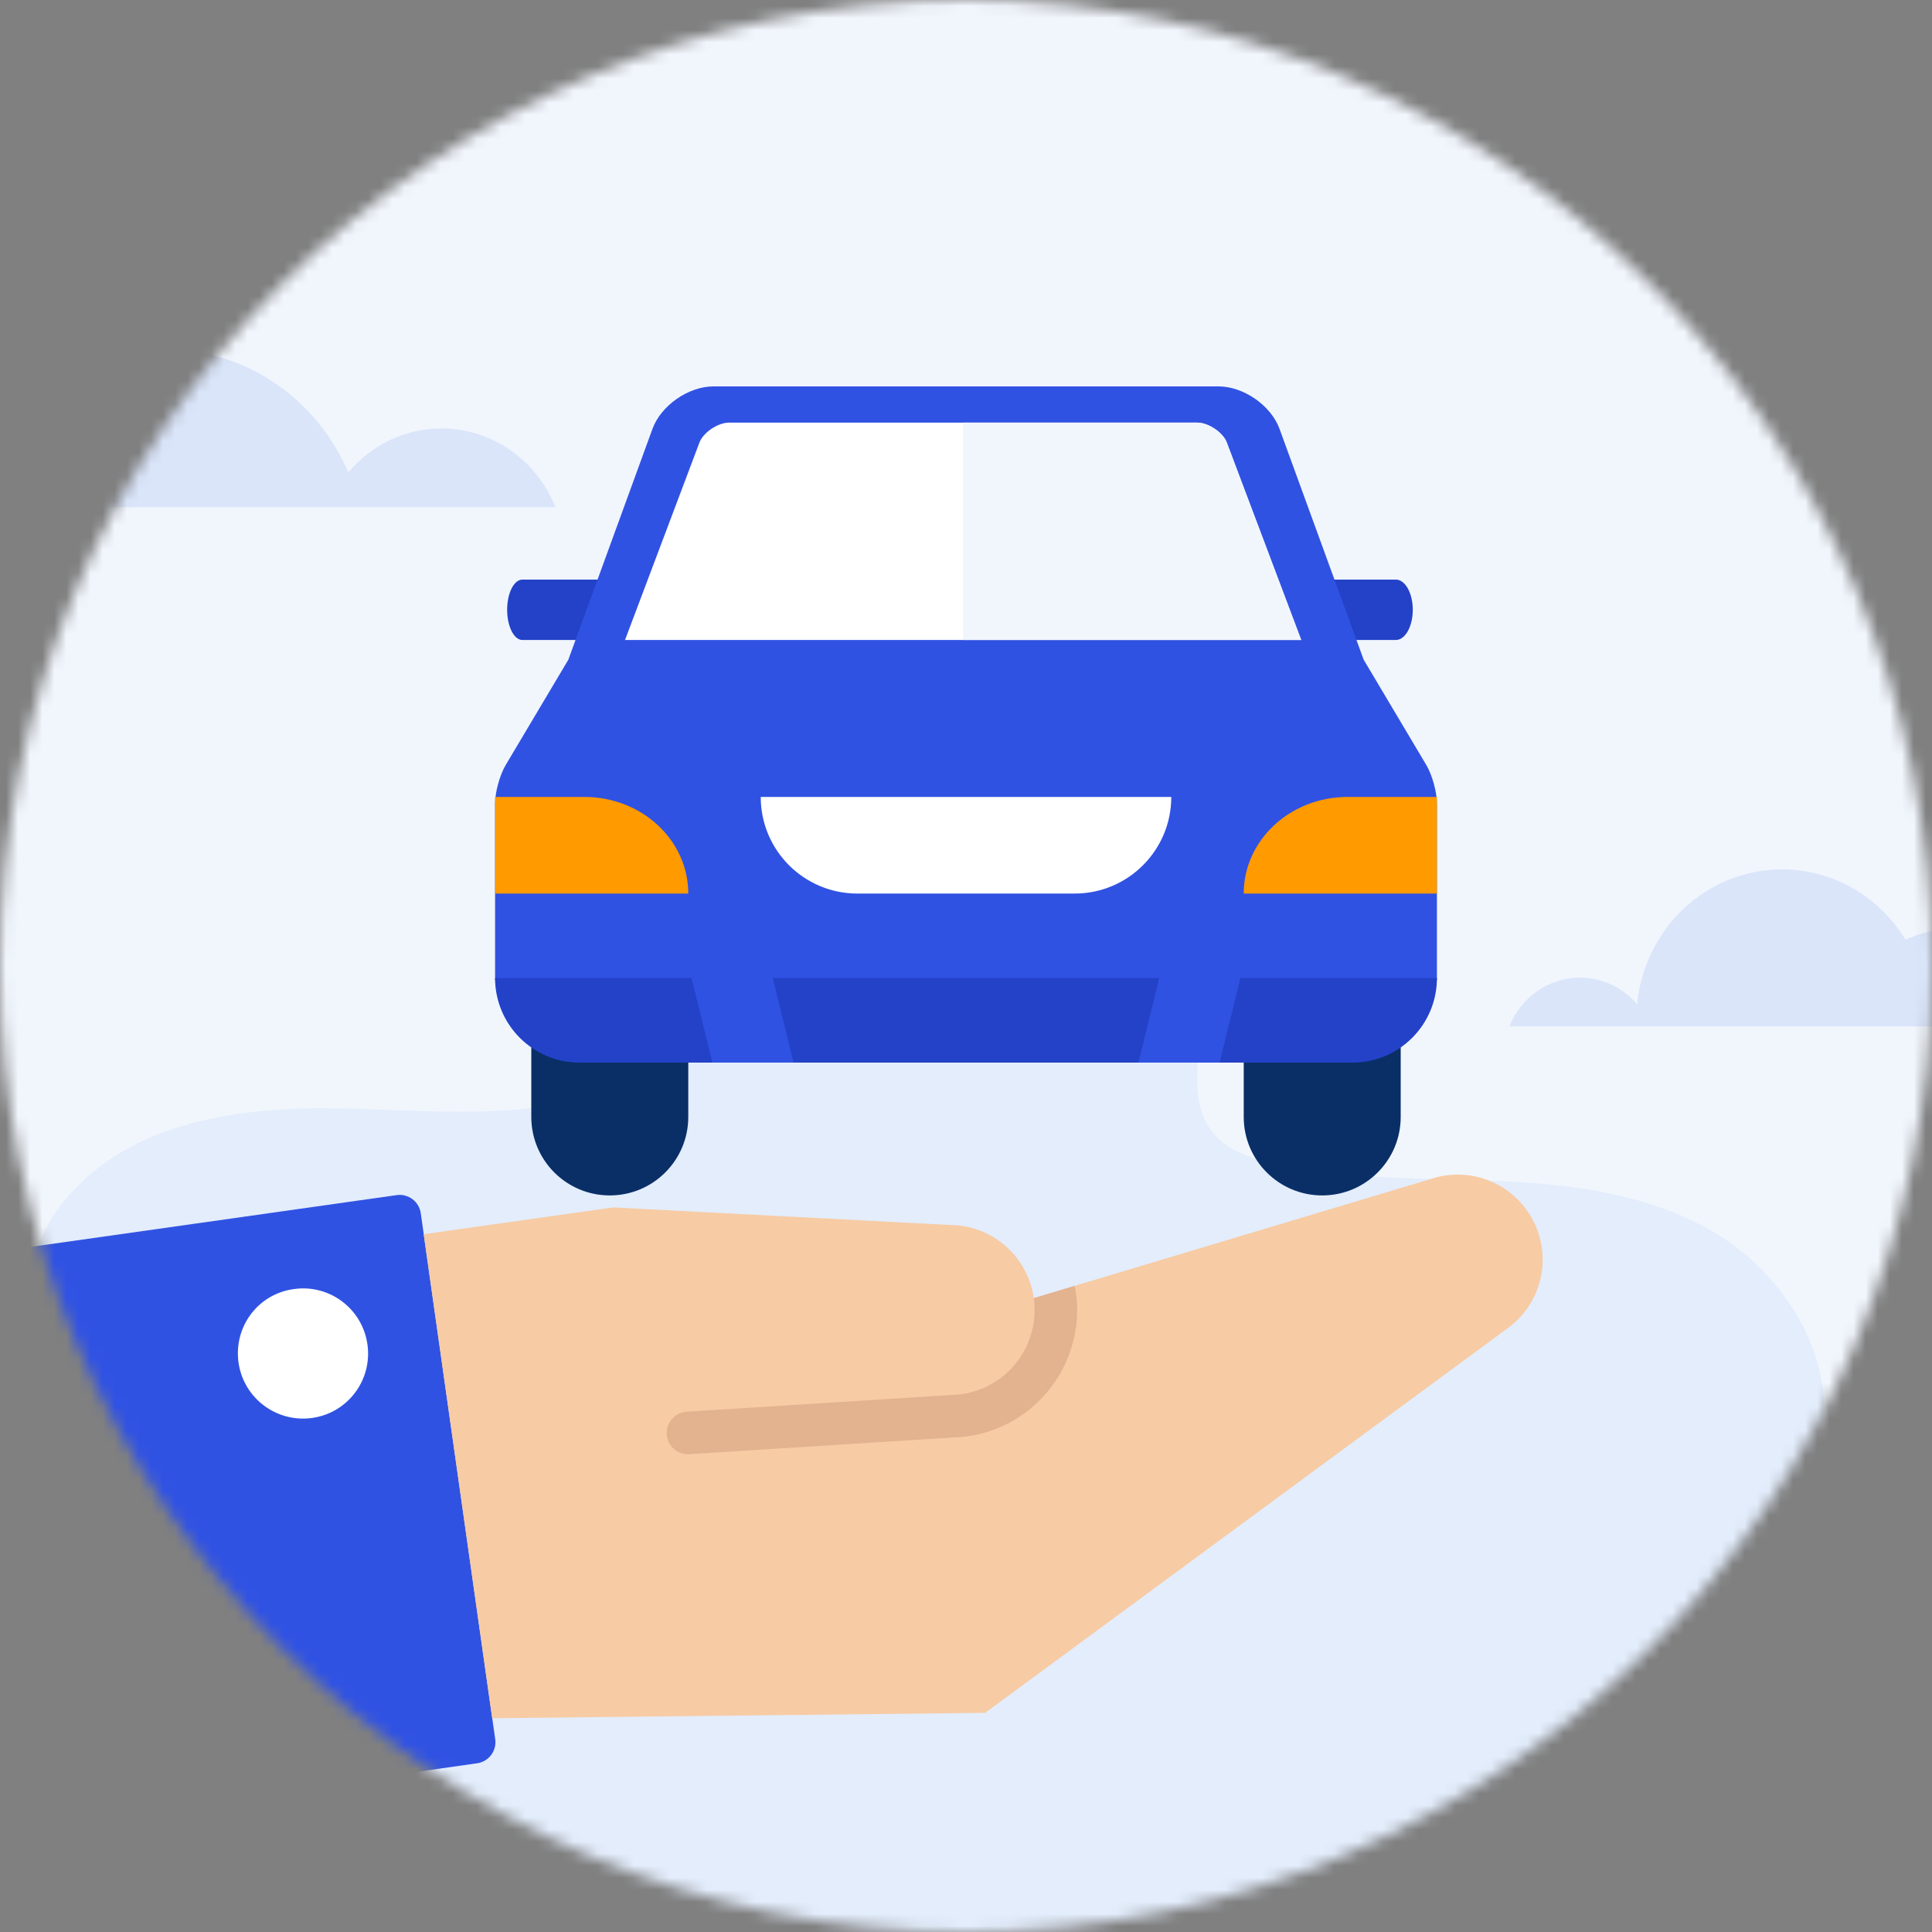 <svg width="160" height="160" viewBox="0 0 160 160" fill="none" xmlns="http://www.w3.org/2000/svg">
<rect x="0" y="0" width="160" height="160" fill="#808080" stroke="none"/>
<mask id="mask0_967_2584" style="mask-type:alpha" maskUnits="userSpaceOnUse" x="0" y="0" width="160" height="160">
<circle cx="80" cy="80" r="80" fill="#DAE5FA"/>
</mask>
<g mask="url(#mask0_967_2584)">
<rect x="-6" y="-6" width="172" height="172" fill="#F1F6FD"/>
<path d="M147.609 176C157.534 176 163.542 165.871 157.709 158.659C157.586 158.507 157.46 158.357 157.328 158.209C153.761 154.179 148.348 152.736 143.554 150.487C142.229 149.866 140.896 149.14 139.971 147.971C138.683 146.344 138.374 144.069 138.64 141.977C139.754 133.222 149.334 127.826 150.88 119.143C152.05 112.574 148.015 105.904 142.549 102.428C137.084 98.951 130.477 98.077 124.082 97.805C117.687 97.533 111.202 97.774 104.978 96.22C103.336 95.81 101.636 95.221 100.52 93.898C99.255 92.4 98.99 90.233 99.191 88.247C99.733 82.892 111.976 64.482 105.845 58.407C103.43 56.015 100.155 54.721 96.86 55.051C93.564 55.38 90.486 56.888 87.601 58.582C81.503 62.162 60.235 85.891 52.582 89.477C45.061 93.002 36.423 91.966 28.181 91.796C19.939 91.627 10.777 92.851 5.39 99.365C3.482 101.672 2.165 104.78 2.805 107.753C3.205 109.608 4.32 111.213 5.586 112.581C8.478 115.704 12.249 117.858 14.984 121.131C17.72 124.404 19.163 129.601 16.591 133.015C15.593 134.339 14.141 135.192 12.72 135.99C4.769 140.458 -4.152 145.043 -7.625 153.744C-9.399 158.187 -9.365 163.085 -8.048 167.697C-6.653 172.582 -1.75 176 3.865 176H147.609Z" fill="#E3EDFC"/>
<path d="M57 85H44V92.5C44 96.09 46.91 99 50.5 99C54.09 99 57 96.09 57 92.5V85Z" fill="#0A2F67"/>
<path d="M116 85H103V92.5C103 96.09 105.91 99 109.5 99C113.09 99 116 96.09 116 92.5V85Z" fill="#0A2F67"/>
<path d="M43.259 48C42.564 48 42 49.119 42 50.5C42 51.881 42.564 53 43.259 53H51V48H43.259V48Z" fill="#2342C8"/>
<path d="M115.601 48H107V53H115.601C116.374 53 117 51.881 117 50.5C117 49.119 116.374 48 115.601 48Z" fill="#2342C8"/>
<path d="M119 66.534C119 65.599 118.607 64.175 118.129 63.369L112.932 54.63L105.966 35.519C105.262 33.583 102.987 32 100.913 32H59.087C57.013 32 54.738 33.583 54.034 35.519L47.069 54.63L41.871 63.369C41.393 64.176 41 65.599 41 66.534V74.875V81.177L59 88H101L119 81.177V74.875V66.534Z" fill="#3052E3"/>
<path d="M107.762 53L101.596 36.645C101.284 35.815 100.073 35 99.153 35H60.371C59.45 35 58.24 35.815 57.927 36.645L51.762 53H107.762Z" fill="white"/>
<path d="M107.76 53L101.594 36.645C101.282 35.815 100.072 35 99.151 35H79.76C79.76 42.5 79.759 46.5 79.76 53H107.76Z" fill="#F1F6FD"/>
<path d="M57 74H41V66H48.403C53.15 66 57 69.582 57 74Z" fill="#FF9A00"/>
<path d="M119 66V74H103C103 69.582 106.851 66 111.6 66H119Z" fill="#FF9A00"/>
<path d="M96 81L94.283 88H65.717L64 81H96Z" fill="#2342C8"/>
<path d="M57.275 81L59 88H48C44.134 88 41 84.866 41 81H57.275Z" fill="#2342C8"/>
<path d="M119 81C119 84.866 115.866 88 112 88H101L102.726 81H119Z" fill="#2342C8"/>
<path d="M63 66H97C97 70.418 93.418 74 89 74H71C66.582 74 63 70.418 63 66Z" fill="white"/>
<path d="M32.857 98.973L-6.795 104.585L-0.135 151.64L39.516 146.028C40.473 145.893 41.148 144.997 41.012 144.039C40.877 143.08 40.655 141.512 40.519 140.553L35.339 103.955C35.204 102.996 34.982 101.428 34.846 100.469C34.71 99.511 33.813 98.838 32.857 98.973Z" fill="#3052E3"/>
<path d="M85.612 107.506L118.557 97.619C118.929 97.495 119.327 97.401 119.727 97.345C123.577 96.8 127.14 99.478 127.685 103.329C128.05 105.908 126.973 108.356 125.053 109.854L81.585 141.852L40.761 142.296L35.088 102.213L50.773 99.993L78.87 101.458C82.227 101.551 85.124 104.057 85.612 107.506Z" fill="#F7CBA4"/>
<path d="M25.859 117.428C22.913 117.845 20.173 115.799 19.755 112.848C19.338 109.896 21.349 107.178 24.295 106.761L24.348 106.754C27.294 106.337 30.012 108.386 30.43 111.337C30.848 114.289 28.804 117.011 25.859 117.428Z" fill="white"/>
<path d="M88.978 106.496L85.613 107.506C86.158 111.356 83.479 114.919 79.629 115.463C79.432 115.491 79.231 115.504 79.035 115.515C79.031 115.514 79.031 115.512 79.028 115.513L56.862 116.911C55.901 116.985 55.157 117.811 55.214 118.78C55.279 119.751 56.112 120.486 57.083 120.425L79.079 119.036L79.079 119.043C79.43 119.029 79.779 118.998 80.122 118.949C85.889 118.133 89.915 112.779 89.099 107.012C89.073 106.833 89.013 106.671 88.978 106.496Z" fill="#E3B28F"/>
<path d="M46 42C44.478 38.179 40.827 35.484 36.56 35.484C33.476 35.484 30.717 36.896 28.847 39.119C26.28 33.122 20.454 28.929 13.668 28.929C11.273 28.929 9.002 29.461 6.946 30.4C3.502 24.761 -2.587 21 -9.545 21C-19.651 21 -27.956 28.91 -28.922 39.033C-30.791 36.861 -33.516 35.484 -36.56 35.484C-40.827 35.484 -44.478 38.179 -46 42H46Z" fill="#DAE5FA"/>
<path d="M182 85C181.057 82.635 178.795 80.966 176.151 80.966C174.24 80.966 172.531 81.84 171.372 83.216C169.782 79.504 166.173 76.908 161.969 76.908C160.484 76.908 159.077 77.237 157.803 77.819C155.669 74.328 151.897 72 147.586 72C141.325 72 136.179 76.897 135.581 83.163C134.423 81.819 132.735 80.966 130.849 80.966C128.205 80.966 125.943 82.635 125 85H182Z" fill="#DAE5FA"/>
</g>
</svg>
